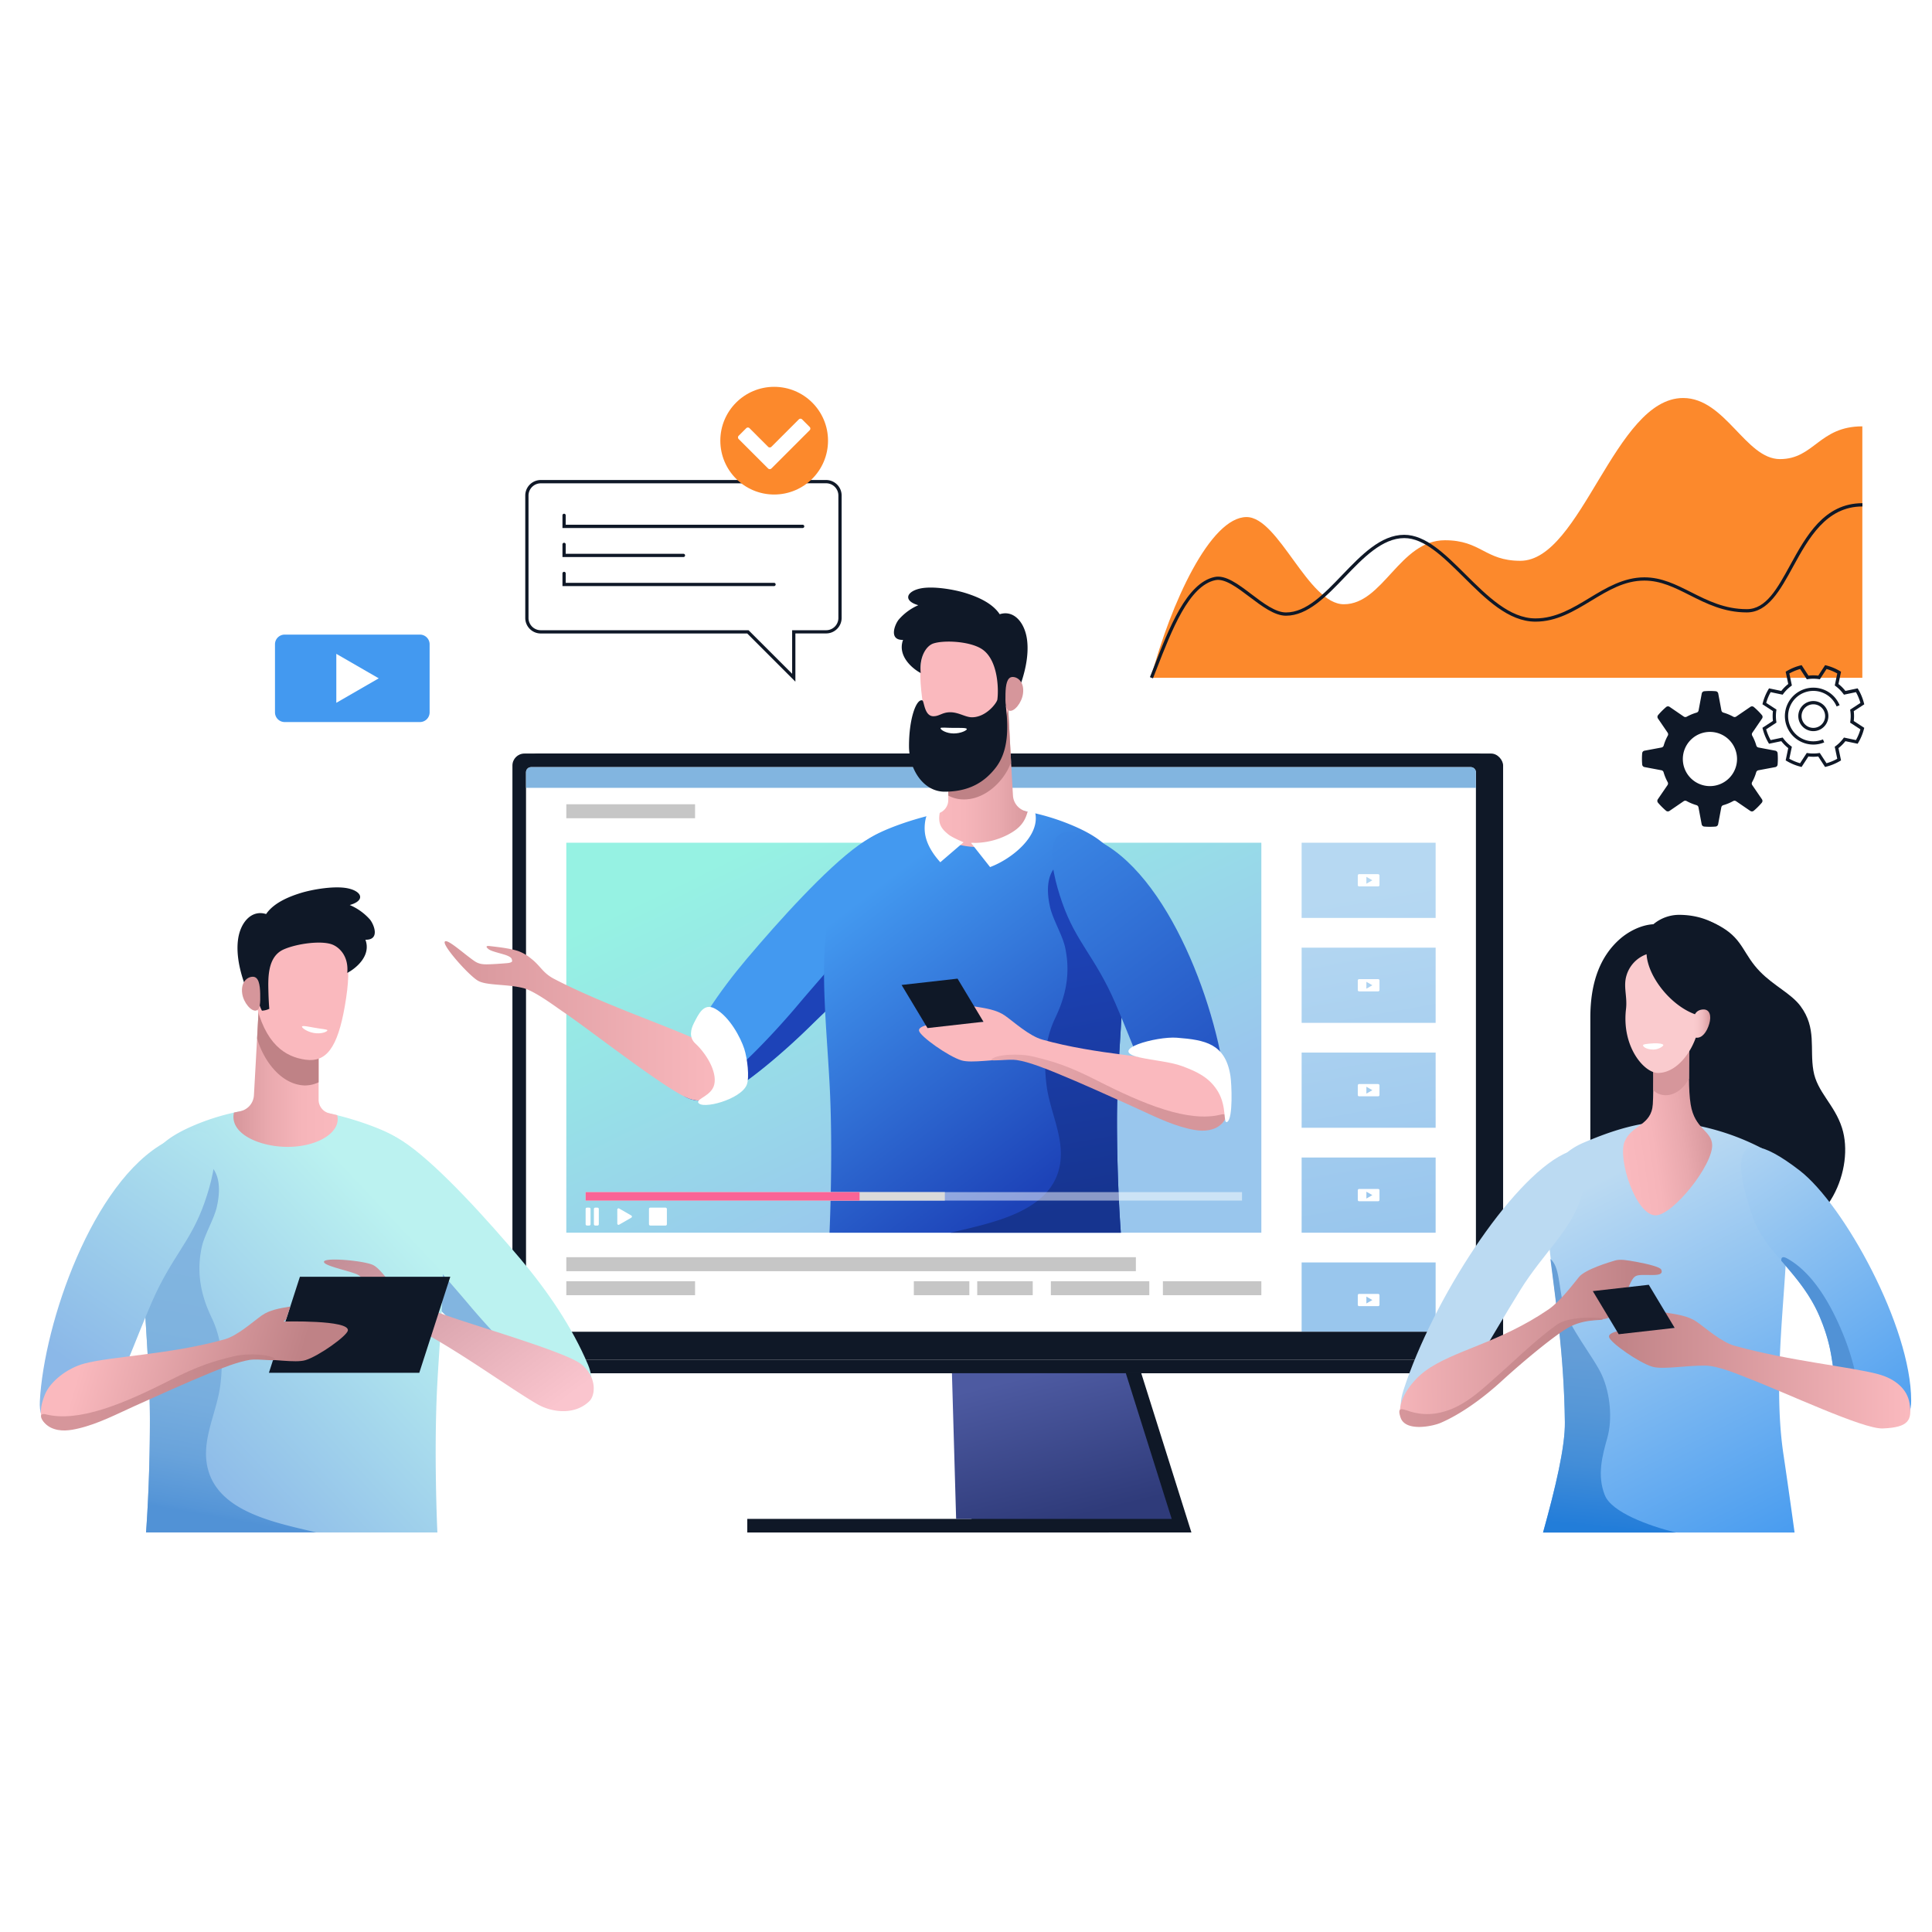 <svg xmlns="http://www.w3.org/2000/svg" xmlns:xlink="http://www.w3.org/1999/xlink" viewBox="0 0 1080 1080"><defs><style>.cls-1{mask:url(#mask);filter:url(#luminosity-noclip-12);}.cls-10,.cls-12,.cls-14,.cls-16,.cls-18,.cls-2,.cls-20,.cls-22,.cls-4,.cls-6,.cls-8{mix-blend-mode:multiply;}.cls-2{fill:url(#Безымянный_градиент_2);}.cls-3{mask:url(#mask-2);filter:url(#luminosity-noclip-17);}.cls-4{fill:url(#Безымянный_градиент_2-2);}.cls-5{mask:url(#mask-3);filter:url(#luminosity-noclip-18);}.cls-6{fill:url(#Безымянный_градиент_2-3);}.cls-7{mask:url(#mask-4);filter:url(#luminosity-noclip-19);}.cls-8{fill:url(#Безымянный_градиент_2-4);}.cls-9{mask:url(#mask-5);filter:url(#luminosity-noclip-20);}.cls-10{fill:url(#Безымянный_градиент_2-5);}.cls-11{mask:url(#mask-6);filter:url(#luminosity-noclip-21);}.cls-12{fill:url(#Безымянный_градиент_2-6);}.cls-13{mask:url(#mask-7);filter:url(#luminosity-noclip-13);}.cls-14{fill:url(#Безымянный_градиент_2-7);}.cls-15{mask:url(#mask-8);filter:url(#luminosity-noclip-22);}.cls-16{fill:url(#Безымянный_градиент_2-8);}.cls-17{mask:url(#mask-9);filter:url(#luminosity-noclip-14);}.cls-18{fill:url(#Безымянный_градиент_2-9);}.cls-19{mask:url(#mask-10);filter:url(#luminosity-noclip-15);}.cls-20{fill:url(#Безымянный_градиент_2-10);}.cls-21{mask:url(#mask-11);filter:url(#luminosity-noclip-16);}.cls-22{fill:url(#Безымянный_градиент_2-11);}.cls-23{fill:none;}.cls-24{mask:url(#mask-12);}.cls-25{fill:#fc892c;}.cls-26{mask:url(#mask-13);}.cls-27{mask:url(#mask-14);}.cls-28{mask:url(#mask-15);}.cls-29{mask:url(#mask-16);}.cls-30{mask:url(#mask-17);}.cls-31{mask:url(#mask-18);}.cls-32{mask:url(#mask-19);}.cls-33{mask:url(#mask-20);}.cls-34{mask:url(#mask-21);}.cls-35{mask:url(#mask-22);}.cls-36{fill:#0f1827;}.cls-37,.cls-59{fill:#fff;}.cls-38{fill:url(#Безымянный_градиент_318);}.cls-39{fill:#c6c6c6;}.cls-40{fill:url(#Безымянный_градиент_38);}.cls-41{fill:url(#Безымянный_градиент_38-2);}.cls-42{fill:url(#Безымянный_градиент_38-3);}.cls-43{fill:url(#Безымянный_градиент_38-4);}.cls-44{fill:url(#Безымянный_градиент_38-5);}.cls-45{fill:#82b5e0;}.cls-46{fill:url(#Безымянный_градиент_346);}.cls-47{fill:#4399f0;}.cls-48{fill:#1d43b8;}.cls-49{fill:url(#Безымянный_градиент_161);}.cls-50{fill:url(#Безымянный_градиент_300);}.cls-51{fill:url(#Безымянный_градиент_296);}.cls-52{fill:url(#Безымянный_градиент_300-2);}.cls-53{fill:url(#Безымянный_градиент_6);}.cls-54{fill:url(#Безымянный_градиент_159);}.cls-55{fill:#bf8286;}.cls-56{fill:#fab9be;}.cls-57{fill:#d6969b;}.cls-58{fill:url(#Безымянный_градиент_11);}.cls-59{opacity:0.5;}.cls-60{fill:#dadada;}.cls-61{fill:#fa6496;}.cls-62{fill:url(#Безымянный_градиент_14);}.cls-63{fill:url(#Безымянный_градиент_275);}.cls-64{fill:#facbce;}.cls-65{fill:url(#Безымянный_градиент_337);}.cls-66{fill:url(#Безымянный_градиент_14-2);}.cls-67{fill:url(#Безымянный_градиент_21);}.cls-68{fill:#bbdaf2;}.cls-69{fill:url(#Безымянный_градиент_158);}.cls-70{fill:#5192d6;}.cls-71{fill:url(#Безымянный_градиент_89);}.cls-72{fill:url(#Безымянный_градиент_170);}.cls-73{fill:#bbf2f0;}.cls-74{fill:url(#Безымянный_градиент_259);}.cls-75{fill:url(#Безымянный_градиент_118);}.cls-76{fill:url(#Безымянный_градиент_259-2);}.cls-77{fill:url(#Безымянный_градиент_159-2);}.cls-78{fill:url(#Безымянный_градиент_19);}.cls-79{fill:url(#Безымянный_градиент_89-2);}.cls-80{fill:url(#Безымянный_градиент_170-2);}.cls-81{filter:url(#luminosity-noclip-11);}.cls-82{filter:url(#luminosity-noclip-10);}.cls-83{filter:url(#luminosity-noclip-9);}.cls-84{filter:url(#luminosity-noclip-8);}.cls-85{filter:url(#luminosity-noclip-7);}.cls-86{filter:url(#luminosity-noclip-6);}.cls-87{filter:url(#luminosity-noclip-5);}.cls-88{filter:url(#luminosity-noclip-4);}.cls-89{filter:url(#luminosity-noclip-3);}.cls-90{filter:url(#luminosity-noclip-2);}.cls-91{filter:url(#luminosity-noclip);}</style><filter id="luminosity-noclip" x="739.64" y="-8732" width="33.71" height="32766" filterUnits="userSpaceOnUse" color-interpolation-filters="sRGB"><feFlood flood-color="#fff" result="bg"/><feBlend in="SourceGraphic" in2="bg"/></filter><mask id="mask" x="739.64" y="-8732" width="33.71" height="32766" maskUnits="userSpaceOnUse"><g class="cls-91"/></mask><linearGradient id="Безымянный_градиент_2" x1="303.99" y1="798.89" x2="754.11" y2="798.89" gradientUnits="userSpaceOnUse"><stop offset="0" stop-color="#fff"/><stop offset="1" stop-color="#4d4d4d"/></linearGradient><filter id="luminosity-noclip-2" x="512.25" y="-8732" width="33.71" height="32766" filterUnits="userSpaceOnUse" color-interpolation-filters="sRGB"><feFlood flood-color="#fff" result="bg"/><feBlend in="SourceGraphic" in2="bg"/></filter><mask id="mask-2" x="512.25" y="-8732" width="33.71" height="32766" maskUnits="userSpaceOnUse"><g class="cls-90"/></mask><linearGradient id="Безымянный_градиент_2-2" x1="303.99" y1="836.93" x2="754.11" y2="836.93" xlink:href="#Безымянный_градиент_2"/><filter id="luminosity-noclip-3" x="466.77" y="-8732" width="33.71" height="32766" filterUnits="userSpaceOnUse" color-interpolation-filters="sRGB"><feFlood flood-color="#fff" result="bg"/><feBlend in="SourceGraphic" in2="bg"/></filter><mask id="mask-3" x="466.77" y="-8732" width="33.71" height="32766" maskUnits="userSpaceOnUse"><g class="cls-89"/></mask><linearGradient id="Безымянный_градиент_2-3" x1="303.99" y1="831.03" x2="754.11" y2="831.03" xlink:href="#Безымянный_градиент_2"/><filter id="luminosity-noclip-4" x="421.29" y="-8732" width="33.71" height="32766" filterUnits="userSpaceOnUse" color-interpolation-filters="sRGB"><feFlood flood-color="#fff" result="bg"/><feBlend in="SourceGraphic" in2="bg"/></filter><mask id="mask-4" x="421.29" y="-8732" width="33.71" height="32766" maskUnits="userSpaceOnUse"><g class="cls-88"/></mask><linearGradient id="Безымянный_градиент_2-4" x1="303.99" y1="821" x2="754.11" y2="821" xlink:href="#Безымянный_градиент_2"/><filter id="luminosity-noclip-5" x="375.82" y="-8732" width="33.71" height="32766" filterUnits="userSpaceOnUse" color-interpolation-filters="sRGB"><feFlood flood-color="#fff" result="bg"/><feBlend in="SourceGraphic" in2="bg"/></filter><mask id="mask-5" x="375.82" y="-8732" width="33.71" height="32766" maskUnits="userSpaceOnUse"><g class="cls-87"/></mask><linearGradient id="Безымянный_градиент_2-5" x1="303.99" y1="828.59" x2="754.11" y2="828.59" xlink:href="#Безымянный_градиент_2"/><filter id="luminosity-noclip-6" x="330.34" y="-8732" width="33.71" height="32766" filterUnits="userSpaceOnUse" color-interpolation-filters="sRGB"><feFlood flood-color="#fff" result="bg"/><feBlend in="SourceGraphic" in2="bg"/></filter><mask id="mask-6" x="330.34" y="-8732" width="33.71" height="32766" maskUnits="userSpaceOnUse"><g class="cls-86"/></mask><linearGradient id="Безымянный_градиент_2-6" x1="303.99" y1="837.02" x2="754.11" y2="837.02" xlink:href="#Безымянный_градиент_2"/><filter id="luminosity-noclip-7" x="694.16" y="-8732" width="33.71" height="32766" filterUnits="userSpaceOnUse" color-interpolation-filters="sRGB"><feFlood flood-color="#fff" result="bg"/><feBlend in="SourceGraphic" in2="bg"/></filter><mask id="mask-7" x="694.16" y="-8732" width="33.71" height="32766" maskUnits="userSpaceOnUse"><g class="cls-85"/></mask><linearGradient id="Безымянный_градиент_2-7" x1="303.99" y1="813.74" x2="754.11" y2="813.74" xlink:href="#Безымянный_градиент_2"/><filter id="luminosity-noclip-8" x="284.86" y="-8732" width="33.71" height="32766" filterUnits="userSpaceOnUse" color-interpolation-filters="sRGB"><feFlood flood-color="#fff" result="bg"/><feBlend in="SourceGraphic" in2="bg"/></filter><mask id="mask-8" x="284.86" y="-8732" width="33.71" height="32766" maskUnits="userSpaceOnUse"><g class="cls-84"/></mask><linearGradient id="Безымянный_градиент_2-8" x1="303.99" y1="840.82" x2="754.11" y2="840.82" xlink:href="#Безымянный_градиент_2"/><filter id="luminosity-noclip-9" x="648.68" y="-8732" width="33.71" height="32766" filterUnits="userSpaceOnUse" color-interpolation-filters="sRGB"><feFlood flood-color="#fff" result="bg"/><feBlend in="SourceGraphic" in2="bg"/></filter><mask id="mask-9" x="648.68" y="-8732" width="33.71" height="32766" maskUnits="userSpaceOnUse"><g class="cls-83"/></mask><linearGradient id="Безымянный_градиент_2-9" x1="304" y1="809.06" x2="754.12" y2="809.06" xlink:href="#Безымянный_градиент_2"/><filter id="luminosity-noclip-10" x="603.2" y="-8732" width="33.71" height="32766" filterUnits="userSpaceOnUse" color-interpolation-filters="sRGB"><feFlood flood-color="#fff" result="bg"/><feBlend in="SourceGraphic" in2="bg"/></filter><mask id="mask-10" x="603.2" y="-8732" width="33.71" height="32766" maskUnits="userSpaceOnUse"><g class="cls-82"/></mask><linearGradient id="Безымянный_градиент_2-10" x1="303.99" y1="819.64" x2="754.11" y2="819.64" xlink:href="#Безымянный_градиент_2"/><filter id="luminosity-noclip-11" x="557.73" y="-8732" width="33.71" height="32766" filterUnits="userSpaceOnUse" color-interpolation-filters="sRGB"><feFlood flood-color="#fff" result="bg"/><feBlend in="SourceGraphic" in2="bg"/></filter><mask id="mask-11" x="557.73" y="-8732" width="33.71" height="32766" maskUnits="userSpaceOnUse"><g class="cls-81"/></mask><linearGradient id="Безымянный_градиент_2-11" x1="303.99" y1="826.96" x2="754.11" y2="826.96" xlink:href="#Безымянный_градиент_2"/><filter id="luminosity-noclip-12" x="739.64" y="741.1" width="33.71" height="115.57" filterUnits="userSpaceOnUse" color-interpolation-filters="sRGB"><feFlood flood-color="#fff" result="bg"/><feBlend in="SourceGraphic" in2="bg"/></filter><mask id="mask-12" x="739.64" y="741.1" width="33.71" height="115.57" maskUnits="userSpaceOnUse"><g class="cls-1"><rect class="cls-2" x="739.64" y="741.1" width="33.71" height="115.57" rx="4.12"/></g></mask><filter id="luminosity-noclip-13" x="694.16" y="770.81" width="33.71" height="85.86" filterUnits="userSpaceOnUse" color-interpolation-filters="sRGB"><feFlood flood-color="#fff" result="bg"/><feBlend in="SourceGraphic" in2="bg"/></filter><mask id="mask-13" x="694.16" y="770.81" width="33.71" height="85.86" maskUnits="userSpaceOnUse"><g class="cls-13"><rect class="cls-14" x="694.16" y="770.81" width="33.71" height="85.86" rx="4.12"/></g></mask><filter id="luminosity-noclip-14" x="648.68" y="761.45" width="33.71" height="95.22" filterUnits="userSpaceOnUse" color-interpolation-filters="sRGB"><feFlood flood-color="#fff" result="bg"/><feBlend in="SourceGraphic" in2="bg"/></filter><mask id="mask-14" x="648.68" y="761.45" width="33.71" height="95.22" maskUnits="userSpaceOnUse"><g class="cls-17"><rect class="cls-18" x="648.68" y="761.45" width="33.71" height="95.22" rx="4.12"/></g></mask><filter id="luminosity-noclip-15" x="603.2" y="782.61" width="33.71" height="74.06" filterUnits="userSpaceOnUse" color-interpolation-filters="sRGB"><feFlood flood-color="#fff" result="bg"/><feBlend in="SourceGraphic" in2="bg"/></filter><mask id="mask-15" x="603.2" y="782.61" width="33.71" height="74.06" maskUnits="userSpaceOnUse"><g class="cls-19"><rect class="cls-20" x="603.2" y="782.61" width="33.71" height="74.06" rx="4.12"/></g></mask><filter id="luminosity-noclip-16" x="557.73" y="797.26" width="33.71" height="59.41" filterUnits="userSpaceOnUse" color-interpolation-filters="sRGB"><feFlood flood-color="#fff" result="bg"/><feBlend in="SourceGraphic" in2="bg"/></filter><mask id="mask-16" x="557.73" y="797.26" width="33.71" height="59.41" maskUnits="userSpaceOnUse"><g class="cls-21"><rect class="cls-22" x="557.73" y="797.26" width="33.71" height="59.41" rx="4.12"/></g></mask><filter id="luminosity-noclip-17" x="512.25" y="817.2" width="33.71" height="39.47" filterUnits="userSpaceOnUse" color-interpolation-filters="sRGB"><feFlood flood-color="#fff" result="bg"/><feBlend in="SourceGraphic" in2="bg"/></filter><mask id="mask-17" x="512.25" y="817.2" width="33.71" height="39.47" maskUnits="userSpaceOnUse"><g class="cls-3"><rect class="cls-4" x="512.25" y="817.2" width="33.71" height="39.47" rx="4.12"/></g></mask><filter id="luminosity-noclip-18" x="466.77" y="805.4" width="33.71" height="51.27" filterUnits="userSpaceOnUse" color-interpolation-filters="sRGB"><feFlood flood-color="#fff" result="bg"/><feBlend in="SourceGraphic" in2="bg"/></filter><mask id="mask-18" x="466.77" y="805.4" width="33.71" height="51.27" maskUnits="userSpaceOnUse"><g class="cls-5"><rect class="cls-6" x="466.77" y="805.4" width="33.71" height="51.27" rx="4.12"/></g></mask><filter id="luminosity-noclip-19" x="421.29" y="785.34" width="33.71" height="71.33" filterUnits="userSpaceOnUse" color-interpolation-filters="sRGB"><feFlood flood-color="#fff" result="bg"/><feBlend in="SourceGraphic" in2="bg"/></filter><mask id="mask-19" x="421.29" y="785.34" width="33.71" height="71.33" maskUnits="userSpaceOnUse"><g class="cls-7"><rect class="cls-8" x="421.29" y="785.34" width="33.71" height="71.33" rx="4.12"/></g></mask><filter id="luminosity-noclip-20" x="375.82" y="800.51" width="33.71" height="56.16" filterUnits="userSpaceOnUse" color-interpolation-filters="sRGB"><feFlood flood-color="#fff" result="bg"/><feBlend in="SourceGraphic" in2="bg"/></filter><mask id="mask-20" x="375.82" y="800.51" width="33.71" height="56.16" maskUnits="userSpaceOnUse"><g class="cls-9"><rect class="cls-10" x="375.82" y="800.51" width="33.71" height="56.16" rx="4.12"/></g></mask><filter id="luminosity-noclip-21" x="330.34" y="817.38" width="33.71" height="39.29" filterUnits="userSpaceOnUse" color-interpolation-filters="sRGB"><feFlood flood-color="#fff" result="bg"/><feBlend in="SourceGraphic" in2="bg"/></filter><mask id="mask-21" x="330.34" y="817.38" width="33.71" height="39.29" maskUnits="userSpaceOnUse"><g class="cls-11"><rect class="cls-12" x="330.34" y="817.38" width="33.71" height="39.29" rx="4.12"/></g></mask><filter id="luminosity-noclip-22" x="284.86" y="824.97" width="33.71" height="31.7" filterUnits="userSpaceOnUse" color-interpolation-filters="sRGB"><feFlood flood-color="#fff" result="bg"/><feBlend in="SourceGraphic" in2="bg"/></filter><mask id="mask-22" x="284.86" y="824.97" width="33.71" height="31.7" maskUnits="userSpaceOnUse"><g class="cls-15"><rect class="cls-16" x="284.86" y="824.97" width="33.71" height="31.7" rx="4.12"/></g></mask><linearGradient id="Безымянный_градиент_318" x1="451.27" y1="457.69" x2="550.73" y2="662.07" gradientUnits="userSpaceOnUse"><stop offset="0" stop-color="#96f2e3"/><stop offset="1" stop-color="#99c6ed"/></linearGradient><linearGradient id="Безымянный_градиент_38" x1="766.23" y1="498.62" x2="799.08" y2="683.53" gradientUnits="userSpaceOnUse"><stop offset="0" stop-color="#b6d8f2"/><stop offset="1" stop-color="#99c6ed"/></linearGradient><linearGradient id="Безымянный_градиент_38-2" x1="756.13" y1="500.41" x2="788.98" y2="685.33" xlink:href="#Безымянный_градиент_38"/><linearGradient id="Безымянный_градиент_38-3" x1="746.03" y1="502.2" x2="778.88" y2="687.12" xlink:href="#Безымянный_градиент_38"/><linearGradient id="Безымянный_градиент_38-4" x1="735.93" y1="504" x2="768.78" y2="688.91" xlink:href="#Безымянный_градиент_38"/><linearGradient id="Безымянный_градиент_38-5" x1="726.11" y1="505.74" x2="758.96" y2="690.66" xlink:href="#Безымянный_градиент_38"/><linearGradient id="Безымянный_градиент_346" x1="595.1" y1="850.54" x2="575.02" y2="769.03" gradientUnits="userSpaceOnUse"><stop offset="0.01" stop-color="#2f3b7a"/><stop offset="1" stop-color="#4d5aa1"/></linearGradient><linearGradient id="Безымянный_градиент_161" x1="248.55" y1="570.74" x2="406.2" y2="570.74" gradientUnits="userSpaceOnUse"><stop offset="0" stop-color="#d6969b"/><stop offset="0.99" stop-color="#fab9be"/></linearGradient><linearGradient id="Безымянный_градиент_300" x1="481.34" y1="502.46" x2="595.86" y2="652.66" gradientUnits="userSpaceOnUse"><stop offset="0" stop-color="#4399f0"/><stop offset="1" stop-color="#1d43b8"/></linearGradient><linearGradient id="Безымянный_градиент_296" x1="566.47" y1="520.38" x2="595.06" y2="679.13" gradientUnits="userSpaceOnUse"><stop offset="0" stop-color="#1d43b8"/><stop offset="0.99" stop-color="#16348f"/></linearGradient><linearGradient id="Безымянный_градиент_300-2" x1="547.59" y1="424.86" x2="707.16" y2="637.62" xlink:href="#Безымянный_градиент_300"/><linearGradient id="Безымянный_градиент_6" x1="530.45" y1="573.82" x2="663.3" y2="612.21" gradientUnits="userSpaceOnUse"><stop offset="0" stop-color="#fab9be"/><stop offset="0.99" stop-color="#fab9be"/></linearGradient><linearGradient id="Безымянный_градиент_159" x1="519.42" y1="434.1" x2="577.7" y2="434.1" gradientUnits="userSpaceOnUse"><stop offset="0.01" stop-color="#fab9be"/><stop offset="0.34" stop-color="#f6b5ba"/><stop offset="0.67" stop-color="#e9a9ae"/><stop offset="1" stop-color="#d6969b"/></linearGradient><linearGradient id="Безымянный_градиент_11" x1="485.78" y1="558.79" x2="651" y2="619.39" gradientUnits="userSpaceOnUse"><stop offset="0" stop-color="#fab9be"/><stop offset="0.99" stop-color="#d6969b"/></linearGradient><linearGradient id="Безымянный_градиент_14" x1="883.11" y1="665.61" x2="989.87" y2="875.47" gradientUnits="userSpaceOnUse"><stop offset="0" stop-color="#bbdaf2"/><stop offset="1" stop-color="#4399f0"/></linearGradient><linearGradient id="Безымянный_градиент_275" x1="4901.56" y1="628.74" x2="4952.19" y2="635.91" gradientTransform="matrix(-1, 0, 0, 1, 5858.24, 0)" gradientUnits="userSpaceOnUse"><stop offset="0" stop-color="#d6969b"/><stop offset="0.33" stop-color="#e9a9ae"/><stop offset="0.66" stop-color="#f6b5ba"/><stop offset="0.99" stop-color="#fab9be"/></linearGradient><linearGradient id="Безымянный_градиент_337" x1="946.47" y1="572.2" x2="956.04" y2="572.2" gradientUnits="userSpaceOnUse"><stop offset="0" stop-color="#facbce"/><stop offset="0.27" stop-color="#f7c7ca"/><stop offset="0.55" stop-color="#efbabe"/><stop offset="0.83" stop-color="#e1a6aa"/><stop offset="1" stop-color="#d6969b"/></linearGradient><linearGradient id="Безымянный_градиент_14-2" x1="955.73" y1="623.1" x2="1082.36" y2="807.62" xlink:href="#Безымянный_градиент_14"/><linearGradient id="Безымянный_градиент_21" x1="4909.71" y1="730.45" x2="4921.26" y2="854.1" gradientTransform="matrix(-1, 0, 0.02, 1, 5802.55, 0)" gradientUnits="userSpaceOnUse"><stop offset="0" stop-color="#679fd7"/><stop offset="0.24" stop-color="#639dd7"/><stop offset="0.48" stop-color="#5697d7"/><stop offset="0.73" stop-color="#428dd8"/><stop offset="0.98" stop-color="#257ed9"/><stop offset="1" stop-color="#227dd9"/></linearGradient><linearGradient id="Безымянный_градиент_158" x1="4964.97" y1="775.5" x2="5113.93" y2="775.5" gradientTransform="matrix(-0.99, -0.01, 0.01, 0.99, 5822.96, 23.56)" gradientUnits="userSpaceOnUse"><stop offset="0" stop-color="#bf8286"/><stop offset="0.99" stop-color="#fab9be"/></linearGradient><linearGradient id="Безымянный_градиент_89" x1="4790.37" y1="766.04" x2="4958.8" y2="766.04" gradientTransform="matrix(-1, 0, 0, 1, 5858.24, 0)" gradientUnits="userSpaceOnUse"><stop offset="0.01" stop-color="#fab9be"/><stop offset="1" stop-color="#bf8286"/></linearGradient><linearGradient id="Безымянный_градиент_170" x1="4962.1" y1="767.09" x2="5076" y2="767.09" gradientTransform="matrix(-1, 0, 0, 1, 5858.24, 0)" gradientUnits="userSpaceOnUse"><stop offset="0" stop-color="#bf8286"/><stop offset="0.99" stop-color="#d6969b"/></linearGradient><linearGradient id="Безымянный_градиент_259" x1="3785.03" y1="689.84" x2="3921.14" y2="817.9" gradientTransform="matrix(-1, 0, 0, 1, 4014.61, 0)" gradientUnits="userSpaceOnUse"><stop offset="0" stop-color="#bbf2f0"/><stop offset="1" stop-color="#8bb8e8"/></linearGradient><linearGradient id="Безымянный_градиент_118" x1="3872.88" y1="687.95" x2="3901.47" y2="846.71" gradientTransform="matrix(-1, 0, 0, 1, 4014.61, 0)" gradientUnits="userSpaceOnUse"><stop offset="0" stop-color="#82b5e0"/><stop offset="0.39" stop-color="#7fb3df"/><stop offset="0.62" stop-color="#77adde"/><stop offset="0.81" stop-color="#69a3db"/><stop offset="0.98" stop-color="#5595d7"/><stop offset="1" stop-color="#5192d6"/></linearGradient><linearGradient id="Безымянный_градиент_259-2" x1="147.12" y1="602.25" x2="36.42" y2="760.4" gradientTransform="matrix(1, 0, 0, 1, 0, 0)" xlink:href="#Безымянный_градиент_259"/><linearGradient id="Безымянный_градиент_159-2" x1="3825.83" y1="601.68" x2="3884.11" y2="601.68" gradientTransform="matrix(-1, 0, 0, 1, 4014.61, 0)" xlink:href="#Безымянный_градиент_159"/><linearGradient id="Безымянный_градиент_19" x1="-1687.04" y1="4598.66" x2="-1529.39" y2="4598.66" gradientTransform="matrix(0.54, 0.8, 0.79, -0.59, -2515.18, 4737.07)" gradientUnits="userSpaceOnUse"><stop offset="0" stop-color="#bf8a93"/><stop offset="1" stop-color="#fac5ce"/></linearGradient><linearGradient id="Безымянный_градиент_89-2" x1="47.23" y1="750.1" x2="161.36" y2="783.09" gradientTransform="matrix(1, 0, 0, 1, 0, 0)" xlink:href="#Безымянный_градиент_89"/><linearGradient id="Безымянный_градиент_170-2" x1="3824.4" y1="737.19" x2="3940.47" y2="737.19" gradientTransform="matrix(-1, 0.01, 0.01, 1, 3968.08, -12.81)" xlink:href="#Безымянный_градиент_170"/></defs><g id="Camada_2" data-name="Camada 2"><g id="Camada_1-2" data-name="Camada 1"><rect class="cls-23" width="1080" height="1080" transform="translate(1080 1080) rotate(180)"/><g class="cls-24"><rect class="cls-25" x="739.64" y="741.1" width="33.71" height="115.57" rx="4.12"/></g><g class="cls-26"><rect class="cls-25" x="694.16" y="770.81" width="33.71" height="85.86" rx="4.12"/></g><g class="cls-27"><rect class="cls-25" x="648.68" y="761.45" width="33.71" height="95.22" rx="4.12"/></g><g class="cls-28"><rect class="cls-25" x="603.2" y="782.61" width="33.71" height="74.06" rx="4.12"/></g><g class="cls-29"><rect class="cls-25" x="557.73" y="797.26" width="33.71" height="59.41" rx="4.12"/></g><g class="cls-30"><rect class="cls-25" x="512.25" y="817.2" width="33.71" height="39.47" rx="4.12"/></g><g class="cls-31"><rect class="cls-25" x="466.77" y="805.4" width="33.71" height="51.27" rx="4.12"/></g><g class="cls-32"><rect class="cls-25" x="421.29" y="785.34" width="33.71" height="71.33" rx="4.12"/></g><g class="cls-33"><rect class="cls-25" x="375.82" y="800.51" width="33.71" height="56.16" rx="4.12"/></g><g class="cls-34"><rect class="cls-25" x="330.34" y="817.38" width="33.71" height="39.29" rx="4.12"/></g><g class="cls-35"><rect class="cls-25" x="284.86" y="824.97" width="33.71" height="31.7" rx="4.12"/></g><rect class="cls-36" x="294.05" y="421.24" width="546.2" height="346.4" rx="6.7"/><rect class="cls-36" x="286.45" y="421.24" width="546.2" height="346.4" rx="6.7"/><rect class="cls-37" x="294.05" y="428.84" width="531" height="331.2" rx="2.85"/><rect class="cls-38" x="316.57" y="471.09" width="388.53" height="217.99"/><rect class="cls-39" x="316.57" y="702.78" width="318.39" height="7.82"/><rect class="cls-39" x="316.57" y="716.21" width="71.97" height="7.82"/><rect class="cls-39" x="650.07" y="716.21" width="55.03" height="7.82"/><rect class="cls-40" x="727.62" y="471.09" width="74.91" height="42.03"/><path class="cls-37" d="M763.82,494v-3.84l3.33,1.92Zm6.56-5.35H759.77a.76.76,0,0,0-.76.76v5.34a.76.76,0,0,0,.76.76h10.61a.76.76,0,0,0,.76-.76v-5.34A.76.76,0,0,0,770.38,488.68Z"/><rect class="cls-41" x="727.62" y="529.75" width="74.91" height="42.03"/><path class="cls-37" d="M763.82,552.68v-3.84l3.33,1.92Zm6.56-5.34H759.77a.75.75,0,0,0-.76.75v5.34a.76.76,0,0,0,.76.76h10.61a.76.76,0,0,0,.76-.76v-5.34A.75.75,0,0,0,770.38,547.34Z"/><rect class="cls-42" x="727.62" y="588.4" width="74.91" height="42.03"/><path class="cls-37" d="M763.82,611.34V607.5l3.33,1.92Zm6.56-5.35H759.77a.76.76,0,0,0-.76.76v5.34a.76.76,0,0,0,.76.76h10.61a.76.76,0,0,0,.76-.76v-5.34A.76.76,0,0,0,770.38,606Z"/><rect class="cls-43" x="727.62" y="647.06" width="74.91" height="42.03"/><path class="cls-37" d="M763.82,670v-3.84l3.33,1.92Zm6.56-5.35H759.77a.76.76,0,0,0-.76.76v5.34a.76.76,0,0,0,.76.76h10.61a.76.76,0,0,0,.76-.76V665.4A.76.76,0,0,0,770.38,664.64Z"/><rect class="cls-44" x="727.62" y="705.71" width="74.91" height="38.73"/><path class="cls-37" d="M763.82,728.65v-3.84l3.33,1.92Zm6.56-5.35H759.77a.76.76,0,0,0-.76.76v5.34a.76.76,0,0,0,.76.75h10.61a.76.76,0,0,0,.76-.75v-5.34A.76.76,0,0,0,770.38,723.3Z"/><path class="cls-36" d="M294.05,744.44H825a0,0,0,0,1,0,0v12.81a2.79,2.79,0,0,1-2.79,2.79H296.87a2.81,2.81,0,0,1-2.81-2.81V744.44A0,0,0,0,1,294.05,744.44Z"/><rect class="cls-39" x="316.57" y="449.58" width="71.97" height="7.82"/><path class="cls-45" d="M296.87,428.84H822.26a2.79,2.79,0,0,1,2.79,2.79v8.79a0,0,0,0,1,0,0h-531a0,0,0,0,1,0,0v-8.77A2.81,2.81,0,0,1,296.87,428.84Z"/><rect class="cls-39" x="587.44" y="716.21" width="55.03" height="7.82"/><rect class="cls-39" x="510.84" y="716.21" width="31.03" height="7.82"/><rect class="cls-39" x="546.27" y="716.21" width="31.03" height="7.82"/><polygon class="cls-36" points="637.97 767.64 540.77 767.64 543.33 856.67 666.01 856.67 637.97 767.64"/><rect class="cls-36" x="417.73" y="849.07" width="202.07" height="7.6"/><polygon class="cls-46" points="654.98 849.07 629.34 767.64 532.14 767.64 534.48 849.07 654.98 849.07"/><path class="cls-47" d="M403.24,613c-11.95,5.72-31.83,1.61-23.69-17.74,8.76-20.82,22.57-41.13,37.74-59.08,18.29-21.63,44.39-50.59,62.81-63.79,35.75-25.63,33.45,16.11,28.1,33.46-7.74,25.11-34.68,47.44-54.72,67.21C437.72,588.6,416.28,606.76,403.24,613Z"/><path class="cls-48" d="M500.3,464.36a86.53,86.53,0,0,1-2.18,20.57c-6.65,27.45-32.75,53.78-52,76.72-15.16,18-35.93,39.4-48.77,47.28a24.64,24.64,0,0,1-15.27,3.5c5.36,3.89,14.51,3.77,21.19.57,13-6.24,34.48-24.4,50.24-39.94,20-19.77,47-42.1,54.72-67.21C512.22,492.83,514.51,466.08,500.3,464.36Z"/><path class="cls-49" d="M386.09,614.43c-11.27-3.27-55.66-38.3-72.07-49.36-3-2-15.15-11.19-21.62-12.76C283,550,271.84,551,267.14,548.2c-5.21-3.06-19.52-19.26-18.55-21.68s11.07,7,16.82,10.85c2.59,1.74,5.18,1.76,8.09,1.67,3.5-.12,7.24-.41,9.79-.62,1.86-.15,3.11-.58,3-1.31-.22-1.19-.24-1.76-2.37-2.75-2.5-1.18-9-2.35-10.74-3.72s-1.54-2,.48-1.8c3.19.41,10.66,1.08,15.91,2.77a23.48,23.48,0,0,1,7.18,4.14c5.4,4.13,6.5,8,12.83,11.36,26.21,13.76,63,26.22,79.91,34.09,8.4,3.91,18.1,13.53,16.58,25.24C405.39,611.39,397.29,617.69,386.09,614.43Z"/><path class="cls-50" d="M626.56,689.09H463.7s2.13-45.28,0-83.94c-2.19-39.66-6.56-74.61,2.14-105.81,2.89-10.36,8.25-25.53,26.15-34,12.76-6.05,38.75-14.15,60.68-13.92a126.81,126.81,0,0,1,48,10.5c25.69,11.17,25.24,22.5,26.93,37.18,4,34.46-3.21,83.73-3.21,127.38C624.41,662.17,626.56,689.09,626.56,689.09Z"/><path class="cls-51" d="M627.62,499.09c-.29-2.5-.51-4.93-.82-7.25a123.31,123.31,0,0,0-10.46-6.53c-19.6-11-35-3.12-29.34,21.82,1.57,6.88,6.9,15.55,8.41,22.49,3.27,15.14,0,27.86-5.45,39.29-5.68,11.86-6.68,24-4.91,37.9,1.73,13.66,9,27.39,7.86,41.18-2.39,28.8-36.9,35.24-61.53,41.1h95.18s-2.15-26.92-2.15-62.63C624.41,582.81,631.58,533.54,627.62,499.09Z"/><path class="cls-52" d="M685.93,615.76c1.22,23.24-25.12,18.19-37.5-.5-10.19-15.38-14-29.19-25.06-54.72-11.25-25.9-21.83-33.68-29.63-56.08-7-20.12-13.94-53.06,21.78-33.68C656.46,493,683.63,572,685.93,615.76Z"/><path class="cls-53" d="M672.63,631.14c-10.84,0-61.78-23.81-82.78-32-3.59-1.39-16.18-6.93-23.35-7-10.42-.11-23.33,2.32-29,.63-7.39-2.22-23.19-13.48-23.76-16.58-1.11-6.07,36-5,36-5s-11.91-9.68-5.38-8.64,12.72,1.91,17.39,5.17c4.9,3.42,13.49,11.34,20.91,13.43,30.16,8.49,63.59,9.47,78.68,13.61,9.14,2.5,18.86,9.81,21.85,17.5C685,616.84,690.37,631.14,672.63,631.14Z"/><path class="cls-54" d="M577.42,454.34l-3.32-.69a9.69,9.69,0,0,1-7.85-8.95c-1.16-20-2.74-50-2.74-50H530.09v52.57A7.76,7.76,0,0,1,524,454.8c-1.42.32-2.84.65-4.23,1a7.72,7.72,0,0,0-.31,2.24c0,8.56,12.52,15.5,28,15.5S580.1,466.26,577.42,454.34Z"/><path class="cls-55" d="M565.19,426.13c-3.73,10.56-14.84,21.35-27.32,20.73a18.34,18.34,0,0,1-7.77-2.12V394.65h33.41S564.33,410.05,565.19,426.13Z"/><path class="cls-56" d="M564.79,391.56c-5.17,24.88-16.17,31.88-27,31.88-11.38,0-18.28-5-21.72-28.78-3.7-25.63-1.72-35.25,13.05-40.76,6.26-2.33,22.26-2.56,29.61,4.8C565.16,365.17,566.74,382.15,564.79,391.56Z"/><path class="cls-36" d="M574.13,357.66c-1.22-9.55-7.31-16.88-15.29-14.3-4.41-6.72-13.52-10.05-18.62-11.7-6.7-2.15-18.89-4.24-26-2.64-7.59,1.71-9.44,6.83-.88,9.29a30.75,30.75,0,0,0-10.9,8c-2.23,2.67-5.81,11.62,2.37,11.39-3.37,9.27,5.77,16.39,9.88,18.54-.87-9,3-15.22,7.12-16.55,6.16-2,20.93-1.21,27.46,3.41,8.8,6.22,9,22.6,8.26,27.94-.24,1.8-6.21,9.92-14.21,9.92-3.65,0-7.35-2.81-12.15-2.81-4.41,0-6,2.23-9.38,2.23-5.13,0-5.13-8.51-6.19-8.85-3.32-1.09-7.46,10-7.46,25.51,0,13.17,8.12,25.51,19.91,25.51,13.64,0,22.14-5.28,28.36-13.15,7.51-9.49,7.27-22.71,5.85-34.76a26.46,26.46,0,0,0,7.19-9.15C572.79,376.88,575.29,366.69,574.13,357.66Z"/><path class="cls-37" d="M540.47,407.58c0,.69-3.29,2.43-7.36,2.43s-7.36-2-7.36-2.93c0-.64,3.3-.18,7.36-.18S540.47,406.77,540.47,407.58Z"/><path class="cls-57" d="M571.85,387.86c-.73,5.16-5,10.23-7.66,9.43-2.14-.64-2.24-4.22-2.12-9.43.12-4.91.8-9.43,4-9.43S572.73,381.66,571.85,387.86Z"/><path class="cls-58" d="M682.5,623.06c-18.17,4.56-43.22-5.81-68.89-18.87-16.72-8.5-24.57-10.77-36-13.56-7.9-1.94-21.13-1.22-23.45,1.67-1,1.23,9.7-.43,14.25.28,6.66,1,15.88,4.69,22.08,7.23,14.2,5.83,28.22,12.22,42.22,18.5,10.24,4.6,20.57,10,31.55,12.62,4.6,1.09,10.14,2,15.3-.37C684.52,628.27,687.92,621.7,682.5,623.06Z"/><polygon class="cls-36" points="535.28 547.07 504 550.6 518.48 574.7 549.76 571.17 535.28 547.07"/><path class="cls-37" d="M687.82,601.42c-2.84-18-14-20.1-30-21.33-11.33-.87-39.43,6.85-20.8,11,8,1.79,17.42,2.45,24.14,5,7.19,2.75,14.91,5.87,19.85,14.37s2.62,17.95,5,16.7C689.39,625.32,688.49,605.63,687.82,601.42Z"/><path class="cls-37" d="M417.5,606.27c1.49-4,.32-14.52-1.46-20-2-6.13-8.06-17.8-16.27-22.39-6.43-3.6-9.34,3.19-11.85,8-1.73,3.37-2.94,8,.75,11.41,5.85,5.36,12.34,15.6,10.6,23-1.42,6.1-9.75,7.9-9,9.92C391.86,620.58,414.36,614.65,417.5,606.27Z"/><path class="cls-37" d="M525.64,482l13-11.17c-2.35-1-6.74-2.93-8.5-4.39-3.31-2.74-5.94-5.32-4.88-11.71.43-2.56,5.47-4.91,1.14-4.91a9.12,9.12,0,0,0-7.68,4.47c-1.65,3.05-2.07,7.6-1.72,10.89C517.63,471.43,521.36,477.28,525.64,482Z"/><path class="cls-37" d="M578.52,453.69c-1.47-4-3.81-1-4-.25-1.54,5.92-4.29,9.52-10.82,13A41.17,41.17,0,0,1,545,471.18a17.19,17.19,0,0,0-2.21,0l10.67,13.52C565.57,480.19,582.1,467,578.52,453.69Z"/><path class="cls-25" d="M1041.06,238.33c-24.23,0-26.9,18.31-46.06,18.31s-30.56-34.15-54.12-34.15c-38.22,0-56.9,91-91,91C830,313.49,828,302,807.71,302c-25.27,0-34.53,35.78-56.48,35.78-20,0-36.42-48.74-54.4-48.74-20.22,0-42.32,48.05-53.45,89.85h397.68Z"/><path class="cls-36" d="M644.52,379.19l-1.7-.67,2.06-5.26c8.64-22.22,18.43-47.39,34.09-50.72,6.13-1.3,13.19,4,20.66,9.68,6.59,5,13.41,10.14,19.22,10.14,11.35,0,21.14-10.19,31.5-21,10.58-11,21.51-22.4,34.61-22.4,12,0,22.87,10.81,34.37,22.25,12.11,12,24.63,24.48,39,24.48,11.34,0,20.91-5.8,30.17-11.41s19.09-11.55,30.71-11.55c9.63,0,17.67,4.05,26.19,8.35,9.2,4.64,18.73,9.44,31.08,9.44,10.73,0,17-11.41,24.24-24.62,8.9-16.22,19-34.61,40.38-34.61v1.83c-20.31,0-30.12,17.88-38.78,33.66-7.21,13.15-14,25.56-25.84,25.56-12.79,0-22.51-4.9-31.91-9.63-8.31-4.2-16.17-8.16-25.36-8.16-11.11,0-20.17,5.49-29.76,11.29s-19.27,11.67-31.12,11.67c-15.09,0-27.87-12.71-40.24-25C806.81,311.35,796.2,300.8,785,300.8c-12.32,0-23,11.1-33.29,21.84S731,344.19,718.85,344.19c-6.42,0-13.49-5.35-20.32-10.51s-13.85-10.49-19.18-9.36c-14.69,3.13-24.3,27.82-32.77,49.6Z"/><path class="cls-47" d="M188,392.88V365.5l23.72,13.69Zm46.77-38.13H159.13a5.41,5.41,0,0,0-5.41,5.41v38.06a5.42,5.42,0,0,0,5.41,5.41h75.62a5.41,5.41,0,0,0,5.41-5.41V360.16A5.41,5.41,0,0,0,234.75,354.75Z"/><rect class="cls-59" x="327.37" y="666.4" width="366.93" height="4.73"/><rect class="cls-60" x="327.37" y="666.4" width="200.8" height="4.73"/><rect class="cls-61" x="327.37" y="666.4" width="153.13" height="4.73"/><path class="cls-37" d="M352.89,680.69l-6.76,3.9a.7.7,0,0,1-1.06-.61v-7.8a.7.7,0,0,1,1.06-.61l6.76,3.9A.7.7,0,0,1,352.89,680.69Z"/><rect class="cls-37" x="327.37" y="675.08" width="2.75" height="10.01" rx="0.71"/><rect class="cls-37" x="331.99" y="675.08" width="2.75" height="10.01" rx="0.71"/><rect class="cls-37" x="362.78" y="675.08" width="10.01" height="10.01" rx="0.71"/><path class="cls-36" d="M1007.09,428.75l-.63-.17a29.07,29.07,0,0,1-7.7-3.19l-.56-.33,1.44-6.86a23,23,0,0,1-3.88-3.88l-6.86,1.44-.34-.56a30.15,30.15,0,0,1-1.86-3.73,29.66,29.66,0,0,1-1.32-4l-.16-.63,5.87-3.84a22.83,22.83,0,0,1,0-5.48l-5.87-3.83.16-.63a29.43,29.43,0,0,1,3.19-7.71l.33-.56,6.86,1.44a22.55,22.55,0,0,1,3.88-3.87l-1.44-6.86.56-.34a30.16,30.16,0,0,1,3.73-1.86,28.1,28.1,0,0,1,4-1.32l.63-.16,3.82,5.86a22.92,22.92,0,0,1,5.49,0l3.83-5.87.63.17a29.15,29.15,0,0,1,7.7,3.19l.56.33-1.44,6.86a22.56,22.56,0,0,1,3.88,3.87l6.85-1.44.33.56a28.4,28.4,0,0,1,1.88,3.74,30.14,30.14,0,0,1,1.32,4l.16.63-5.87,3.83a22.92,22.92,0,0,1,0,5.49l5.87,3.83-.17.63a28.9,28.9,0,0,1-3.19,7.7l-.33.56-6.85-1.44a23,23,0,0,1-3.88,3.88l1.44,6.86-.56.34a29.61,29.61,0,0,1-3.74,1.86,27.17,27.17,0,0,1-4,1.32l-.63.16-3.82-5.87a22.41,22.41,0,0,1-5.49,0Zm-6.84-4.6a28.2,28.2,0,0,0,6,2.5l3.75-5.75.58.09a20.92,20.92,0,0,0,6.12,0l.57-.08,3.75,5.74a28.13,28.13,0,0,0,3.08-1.07,25.79,25.79,0,0,0,2.94-1.43l-1.41-6.71.47-.35a20.86,20.86,0,0,0,4.33-4.32l.35-.47,6.7,1.41a27.53,27.53,0,0,0,2.5-6l-5.74-3.75.09-.58a20.51,20.51,0,0,0,0-6.11l-.08-.58,5.74-3.75a28.13,28.13,0,0,0-1.07-3.08,24.26,24.26,0,0,0-1.43-2.94l-6.71,1.41-.35-.47a20.62,20.62,0,0,0-4.32-4.33l-.46-.34,1.4-6.71a27.33,27.33,0,0,0-6-2.5l-3.75,5.74-.58-.08a20.51,20.51,0,0,0-6.11,0l-.58.09-3.75-5.75a29.83,29.83,0,0,0-3.09,1.07,28.54,28.54,0,0,0-2.94,1.43l1.42,6.71-.47.35a20.62,20.62,0,0,0-4.33,4.32l-.35.47-6.71-1.41a27.5,27.5,0,0,0-2.49,6l5.74,3.74-.09.58a20.51,20.51,0,0,0,0,6.11l.08.58-5.75,3.76a26.24,26.24,0,0,0,1.08,3.08,25.68,25.68,0,0,0,1.42,2.94l6.72-1.42.35.47a20.62,20.62,0,0,0,4.32,4.33l.47.35Z"/><path class="cls-36" d="M1013.67,416.22a15.92,15.92,0,0,1-14.7-22,15.91,15.91,0,0,1,29.39,0l-1.68.7a14.09,14.09,0,1,0-7.63,18.4l.7,1.69A15.9,15.9,0,0,1,1013.67,416.22Z"/><path class="cls-36" d="M993.7,421.05a1.58,1.58,0,0,0-1.29-1.41L983,417.86a1.58,1.58,0,0,1-1.22-1.12,26.4,26.4,0,0,0-2.27-5.49,1.58,1.58,0,0,1,.07-1.66l5.42-7.93a1.59,1.59,0,0,0-.08-1.92c-.68-.81-1.4-1.59-2.17-2.35s-1.54-1.49-2.35-2.17a1.59,1.59,0,0,0-1.92-.08l-7.93,5.42a1.56,1.56,0,0,1-1.65.07,27,27,0,0,0-5.49-2.27,1.55,1.55,0,0,1-1.13-1.21l-1.77-9.46a1.59,1.59,0,0,0-1.41-1.29,37.87,37.87,0,0,0-6.39,0,1.6,1.6,0,0,0-1.42,1.29l-1.77,9.45a1.58,1.58,0,0,1-1.12,1.22,27.53,27.53,0,0,0-5.49,2.27,1.58,1.58,0,0,1-1.66-.06l-7.93-5.43a1.59,1.59,0,0,0-1.92.08c-.8.68-1.59,1.41-2.35,2.17s-1.48,1.54-2.16,2.35a1.58,1.58,0,0,0-.08,1.91l5.42,7.94a1.58,1.58,0,0,1,.06,1.66,26.64,26.64,0,0,0-2.27,5.48,1.57,1.57,0,0,1-1.22,1.13l-9.45,1.77A1.59,1.59,0,0,0,918,421a37.87,37.87,0,0,0,0,6.39,1.58,1.58,0,0,0,1.3,1.41l9.45,1.78a1.55,1.55,0,0,1,1.21,1.13,27.53,27.53,0,0,0,2.27,5.49,1.56,1.56,0,0,1-.06,1.65l-5.43,7.94a1.58,1.58,0,0,0,.08,1.91c.68.81,1.41,1.59,2.17,2.35s1.55,1.49,2.35,2.17a1.59,1.59,0,0,0,1.92.08l7.93-5.43a1.58,1.58,0,0,1,1.66-.06,27,27,0,0,0,5.49,2.27,1.58,1.58,0,0,1,1.12,1.22l1.78,9.45a1.58,1.58,0,0,0,1.41,1.3,39,39,0,0,0,6.39,0,1.59,1.59,0,0,0,1.41-1.29l1.77-9.45a1.58,1.58,0,0,1,1.13-1.22,26.1,26.1,0,0,0,5.48-2.27,1.58,1.58,0,0,1,1.66.06l7.94,5.43a1.58,1.58,0,0,0,1.91-.08c.81-.68,1.59-1.4,2.35-2.16s1.49-1.55,2.17-2.36a1.58,1.58,0,0,0,.08-1.91l-5.43-7.94a1.6,1.6,0,0,1-.06-1.66,26.1,26.1,0,0,0,2.27-5.48,1.58,1.58,0,0,1,1.22-1.13l9.45-1.77a1.59,1.59,0,0,0,1.3-1.41A39,39,0,0,0,993.7,421.05ZM966.58,435a15.15,15.15,0,1,1,0-21.42A15.15,15.15,0,0,1,966.58,435Z"/><path class="cls-36" d="M1013.67,408.71a8.41,8.41,0,1,1,7.77-11.63h0a8.42,8.42,0,0,1-7.77,11.63Zm0-15a6.74,6.74,0,0,0-2.52.5,6.59,6.59,0,1,0,8.61,3.57h0a6.56,6.56,0,0,0-3.56-3.57A6.75,6.75,0,0,0,1013.66,393.71Z"/><path class="cls-36" d="M444.63,381.06,417.7,354.12H302.29a8.68,8.68,0,0,1-8.67-8.67V277a8.68,8.68,0,0,1,8.67-8.67H461.81a8.68,8.68,0,0,1,8.67,8.67v68.42a8.68,8.68,0,0,1-8.67,8.67H444.63ZM302.29,270.18a6.86,6.86,0,0,0-6.85,6.85v68.42a6.86,6.86,0,0,0,6.85,6.85H418.45l24.36,24.35V352.3h19a6.85,6.85,0,0,0,6.85-6.85V277a6.85,6.85,0,0,0-6.85-6.85Z"/><path class="cls-36" d="M448.77,295.16H314.42v-7.07a.91.91,0,1,1,1.82,0v5.24H448.77a.92.92,0,0,1,0,1.83Z"/><path class="cls-36" d="M382.05,311.39H314.42v-7.07a.91.91,0,1,1,1.82,0v5.25h65.81a.91.91,0,1,1,0,1.82Z"/><path class="cls-36" d="M432.77,327.63H314.42v-7.08a.91.91,0,0,1,1.82,0v5.25H432.77a.92.92,0,0,1,0,1.83Z"/><path class="cls-36" d="M998.75,690.36l-1-9.78c-.06-.65-.31-3.83-.7-8.75-1.84-23.22-6.7-84.52-9.54-103.24-5.19-34.21-21.29-57.19-49-57.19a22.47,22.47,0,0,0-14.25,5.25c-7.52.45-14.42,4.52-18.58,8.14-11.41,9.94-16.67,24.83-16.67,44V690.36Z"/><path class="cls-36" d="M990.6,690.36c31.73-.71,46.21-37.45,39.1-59.84-4.15-13.08-14-20.08-16-32-2.14-12.46,1.92-23.76-7.18-36.07-5.18-7-14.79-11.25-22.66-19.31-9.22-9.44-9.37-17.57-21-24.6-22.57-13.63-25,7.54-10.73,24.5,6.81,8.1,24.21,15.49,27.12,29.12,2.36,11-5.13,24.67-4.8,37.4.3,11.92,7.81,20.35,9.82,32,1.6,9.21-2.85,19.27-5.83,27.44C973.42,682.76,970.19,690.63,990.6,690.36Z"/><path class="cls-62" d="M997,813.28c.78,5.17,3.25,22.1,6.18,43.39H862.57c7-25.24,12.37-47.79,12.2-61.66-1.15-92.82-27.66-140,10.53-156.28,12.66-5.38,33.7-13.52,52.54-11.24a135.5,135.5,0,0,1,46.28,14C1014.94,656.76,986.54,744,997,813.28Z"/><path class="cls-63" d="M957.1,639.77c-.48-7.86-9.77-8.58-12-22.36-1.38-8.39-.79-19.39-.79-33.19-5.67,8.16-15,14-20.14,11.84.15,8,0,18-.24,21.18-.76,12.06-11.75,11.48-15.74,20.83-4.07,9.56,6.16,41.31,17.33,41.31C935.2,679.38,957.79,651,957.1,639.77Z"/><path class="cls-57" d="M944.27,584.21c0,7-.15,13.2-.11,18.74-6,11.12-15.91,10.88-20,6.41.07-4.09.09-9,0-13.3C929.27,598.23,938.61,592.39,944.27,584.21Z"/><path class="cls-64" d="M920.45,533.42a18.07,18.07,0,0,0-11.23,11.86c-1.91,6.4.57,11.67-.28,18.84-2.47,21.08,10.21,35.67,17.87,35.67,12.11,0,22.89-16,23.62-31.93C935.58,564.27,921.19,546.69,920.45,533.42Z"/><path class="cls-65" d="M955.48,572.34c-1.34,4.54-4,8.18-7.45,7.73-1.72-.23-1.65-4.54-1.48-9.13.1-2.7,1-6.4,5.51-6.64C955.7,564.11,956.84,567.79,955.48,572.34Z"/><path class="cls-37" d="M929.8,584.11c.3.58-2.65,2.66-5.66,2.61-4.47-.08-5.88-2-5.68-2.48s1.6-.74,5.79-1C927.77,583.11,929.5,583.55,929.8,584.11Z"/><path class="cls-66" d="M1068.36,783c0,22-25.26,17.23-37-.57-9.67-14.63-3.84-21.82-14-46.07-10.31-24.61-30.23-35.86-37.25-55.21-6.79-18.72-19.05-61.58,26-26.76C1030.61,673.35,1068.35,741.56,1068.36,783Z"/><path class="cls-67" d="M897.12,835.86c-4.41-11-1.51-21.82,1.36-32,3-10.6,1.65-24.82-3-35.15-4.5-10-18.64-26.8-21.52-38.88-2.71-11.39-2.18-21.81-7.27-26.06,2.93,23.76,7.61,53.9,8.08,91.27.17,13.87-5.21,36.43-12.2,61.67h74.27C921.49,852.92,900.94,845.35,897.12,835.86Z"/><path class="cls-68" d="M808,788.25c-7.09,9.26-31.38,13.21-23.37-11.38,16.58-50.91,59.74-117,89.35-131.7,13.81-6.87,14.33,6.87,10.2,22.87-4.75,18.4-21.61,32.56-34.26,53C833.64,747.36,819.15,773.68,808,788.25Z"/><path class="cls-69" d="M801.05,795.59c18.83-4.71,42.93-29.35,59.65-42.38,3-2.35,13.92-11.3,20.69-13.51,9.85-3.21,14.68-.75,19.54-4,4.15-2.75,7.5-12.33,10.62-18.73,2.1-4.31,3.34-4.25,8.45-4.27,4.34,0,10.27.66,8.64-3-.62-1.39-6.91-3-13.73-4.29-5.48-1-9.25-1.64-12.12-.78s-16.65,4.9-20.18,9.28c-3.7,4.59-10.68,13.74-17,18.07-27.64,18.88-53.1,22.78-68.93,34.43-7,5.19-14.37,14.77-14.08,22.74C783,798.73,792.62,797.7,801.05,795.59Z"/><path class="cls-70" d="M995.77,704.79c7.62,8.88,16,18.28,21.57,31.58,10.15,24.25,4.33,31.42,14,46.07a37.77,37.77,0,0,0,8.3,8.95c.56-14.46-3.62-31-8.49-43.41-6.06-15.43-16.31-35.66-32-44.43C996.38,702,995.63,703,995.77,704.79Z"/><path class="cls-71" d="M1052.44,798.51c-11.06.42-54-19.93-75.41-28.13-3.66-1.4-16.49-7-23.8-7-10.63-.11-23.8,2.33-29.53.63-7.54-2.22-23.65-13.52-24.23-16.63-1.14-6.09,36.68-5.05,36.68-5.05s-12.14-9.7-5.48-8.66,13,1.92,17.73,5.18c5,3.43,13.76,11.38,21.32,13.48,30.76,8.51,64.85,11.7,80.24,15.85,9.31,2.5,16.23,8.2,17.5,16.33C1068.91,793.84,1067.11,797.94,1052.44,798.51Z"/><polygon class="cls-36" points="921.68 718.2 890.39 721.74 904.87 745.84 936.15 742.3 921.68 718.2"/><path class="cls-72" d="M805.28,795.41c11.65-5,24.14-14.2,34.06-23.3,10.37-9.52,27.35-23.83,36.29-29.33,9.43-5.81,19.18-4.32,20.44-5.33s-18.29-2.29-25.76,3.07c-11.61,8.33-22.44,19-33.08,28.39-9,8-18.53,17.18-30.51,20.31a32.37,32.37,0,0,1-18.39-.17c-4.42-1.37-7.51-3.06-5.43,3.3C785.59,800.57,800.89,797.29,805.28,795.41Z"/><path class="cls-73" d="M305,780.58c12,5.72,31.82,1.61,23.68-17.74-8.76-20.82-22.56-41.14-37.74-59.08-18.29-21.63-44.39-50.59-62.8-63.79-35.75-25.63-33.46,16.11-28.11,33.45,7.75,25.12,34.68,47.45,54.72,67.22C270.47,756.18,291.92,774.34,305,780.58Z"/><path class="cls-45" d="M207.9,631.94a85.57,85.57,0,0,0,2.18,20.57c6.65,27.45,32.75,53.78,52,76.72,15.16,18,35.92,39.4,48.76,47.28a24.67,24.67,0,0,0,15.27,3.5c-5.35,3.89-14.5,3.77-21.18.57-13-6.24-34.49-24.4-50.25-39.94-20-19.77-47-42.1-54.72-67.22C196,660.41,193.68,633.66,207.9,631.94Z"/><path class="cls-74" d="M81.63,856.67H244.5s-2.14-45.28,0-83.94c2.18-39.66,6.55-74.61-2.14-105.81-2.89-10.36-8.25-25.53-26.16-34-12.75-6-38.75-14.15-60.68-13.92a126.75,126.75,0,0,0-48,10.5c-25.7,11.17-25.24,22.5-26.93,37.18-4,34.46,3.21,83.73,3.21,127.38C83.79,829.75,81.63,856.67,81.63,856.67Z"/><path class="cls-75" d="M83.79,794c0,35.71-2.16,62.63-2.16,62.63h95.19c-24.64-5.86-59.15-12.3-61.54-41.1-1.13-13.79,6.14-27.52,7.87-41.18,1.77-13.93.77-26-4.91-37.91-5.46-11.42-8.72-24.14-5.46-39.28,1.52-6.94,6.85-15.61,8.42-22.49,5.69-24.94-9.75-32.82-29.35-21.82a123.14,123.14,0,0,0-10.45,6.53c-.31,2.32-.53,4.75-.82,7.25C76.62,701.12,83.79,750.39,83.79,794Z"/><path class="cls-76" d="M22.27,783.34c-1.22,23.24,25.11,18.19,37.5-.5,10.19-15.38,14-29.19,25-54.72,11.26-25.9,21.83-33.68,29.64-56.08,7-20.12,13.94-53.06-21.79-33.68C51.73,660.57,24.57,739.62,22.27,783.34Z"/><path class="cls-77" d="M130.78,621.92l3.32-.69a9.69,9.69,0,0,0,7.85-9c1.15-20,2.74-50,2.74-50h33.42v52.57a7.76,7.76,0,0,0,6.12,7.57c1.43.32,2.84.65,4.23,1a7.72,7.72,0,0,1,.31,2.24c0,8.56-12.51,15.5-28,15.5S128.1,633.84,130.78,621.92Z"/><path class="cls-55" d="M178.11,562.23V605a17.79,17.79,0,0,1-7.78,1.78c-13.59-.45-23.26-14.52-26.6-26.29.54-10.38,1-18.29,1-18.29Z"/><path class="cls-56" d="M142.66,559.14c5.3,24.88,17.06,31.71,28.13,33.24,11.48,1.58,17.89-6.41,22-30.14,4.38-25.56,1.62-34.76-13.4-40.76-6.35-2.54-22.86-2.56-30.42,4.8C142.28,532.75,140.65,549.73,142.66,559.14Z"/><path class="cls-36" d="M206.71,513.91a31.65,31.65,0,0,0-11.2-8c8.79-2.47,6.9-7.58-.9-9.29-7.32-1.6-19.84.49-26.72,2.64-5.24,1.65-14.59,5-19.13,11.7-8.19-2.58-14.45,4.75-15.7,14.3-1.19,9,1.37,19.22,4.82,27.85a22.2,22.2,0,0,0,7.38,9.15,16.64,16.64,0,0,0,1.17,2.72,11,11,0,0,0,4.13-1.06c-.16-1.22-.4-5.14-.5-9.11-.19-7.6-.77-20,8.55-24.09,7.49-3.29,21.36-5.13,27.36-2.63,4.11,1.72,9,6.79,8.15,15.77,4.22-2.15,13.61-9.27,10.15-18.54C212.67,525.53,209,516.58,206.71,513.91Z"/><path class="cls-37" d="M168.8,573.91c-.12.64,2.73,2.83,6.63,3.53s7.41-.57,7.58-1.47c.11-.59-3.13-.74-7-1.43S168.94,573.15,168.8,573.91Z"/><path class="cls-57" d="M135.4,555.44c.75,5.16,5.17,10.23,7.87,9.43,2.2-.64,2.3-4.22,2.18-9.43-.12-4.91-.82-9.43-4.11-9.43S134.49,549.24,135.4,555.44Z"/><path class="cls-78" d="M325,762.66c-8.67-7-60.35-21.69-78-28.22-3.18-1.18-17-5.46-21.76-9.69-6.88-6.15-12.16-15.56-16.88-17.68-5.23-2.34-25.77-4.17-27.16-2s11.48,4.7,17.66,7c2.77,1,4.19,3.08,5.68,5.45,1.8,2.86,3.58,6,4.79,8.16.88,1.57,1.22,2.82.57,3.14-1.07.52-1.52.84-3.46-.26-2.29-1.3-6.72-5.78-8.74-6.36-2.19-.62-2.45,0-1.16,1.44,2,2.31,6.6,7.85,10.77,11A21.1,21.1,0,0,0,214.5,738c6.18,1.87,9.86.44,15.91,3.52,25,12.73,54.75,34.7,70.09,43.49,7.63,4.38,20.47,6.42,28.93-1.71C333,779.83,333.62,769.66,325,762.66Z"/><polygon class="cls-36" points="234.38 767.41 150.32 767.41 167.65 713.73 251.71 713.73 234.38 767.41"/><path class="cls-79" d="M158.44,738.75s.65-.53,1.56-1.33l2.28-7.07c-6.05,1-11.55,1.93-15.85,4.93-4.9,3.42-13.5,11.34-20.91,13.43-30.16,8.49-63.59,9.47-78.69,13.61C37.7,764.82,28,772.13,25,779.82c-1.79,4.6-7.16,18.9,10.57,18.9,10.85,0,61.78-23.81,82.79-32,3.59-1.39,16.18-6.93,23.34-7,10.43-.11,23.34,2.32,29,.63,7.39-2.22,23.19-13.48,23.76-16.58C195.53,737.71,158.44,738.75,158.44,738.75Z"/><path class="cls-80" d="M28.6,798.14c5.16,2.4,10.7,1.46,15.3.37,11-2.59,21.31-8,31.55-12.62,14-6.28,28-12.67,42.22-18.5,6.2-2.54,15.41-6.19,22.07-7.23,4.56-.71,15.25,1,14.26-.28-2.32-2.89-15.55-3.61-23.46-1.67-11.38,2.79-19.23,5.06-35.95,13.56-25.67,13.06-50.73,23.43-68.9,18.87C20.27,789.28,23.68,795.85,28.6,798.14Z"/><circle class="cls-25" cx="432.77" cy="246.34" r="30.1"/><path class="cls-37" d="M429.38,261.88l-16.45-16.44a1.32,1.32,0,0,1,0-1.86l4.22-4.21a1.31,1.31,0,0,1,1.85,0l10.38,10.38a1.31,1.31,0,0,0,1.85,0l15.31-15.31a1.31,1.31,0,0,1,1.85,0l4.21,4.22a1.29,1.29,0,0,1,0,1.85l-21.37,21.37A1.31,1.31,0,0,1,429.38,261.88Z"/></g></g></svg>